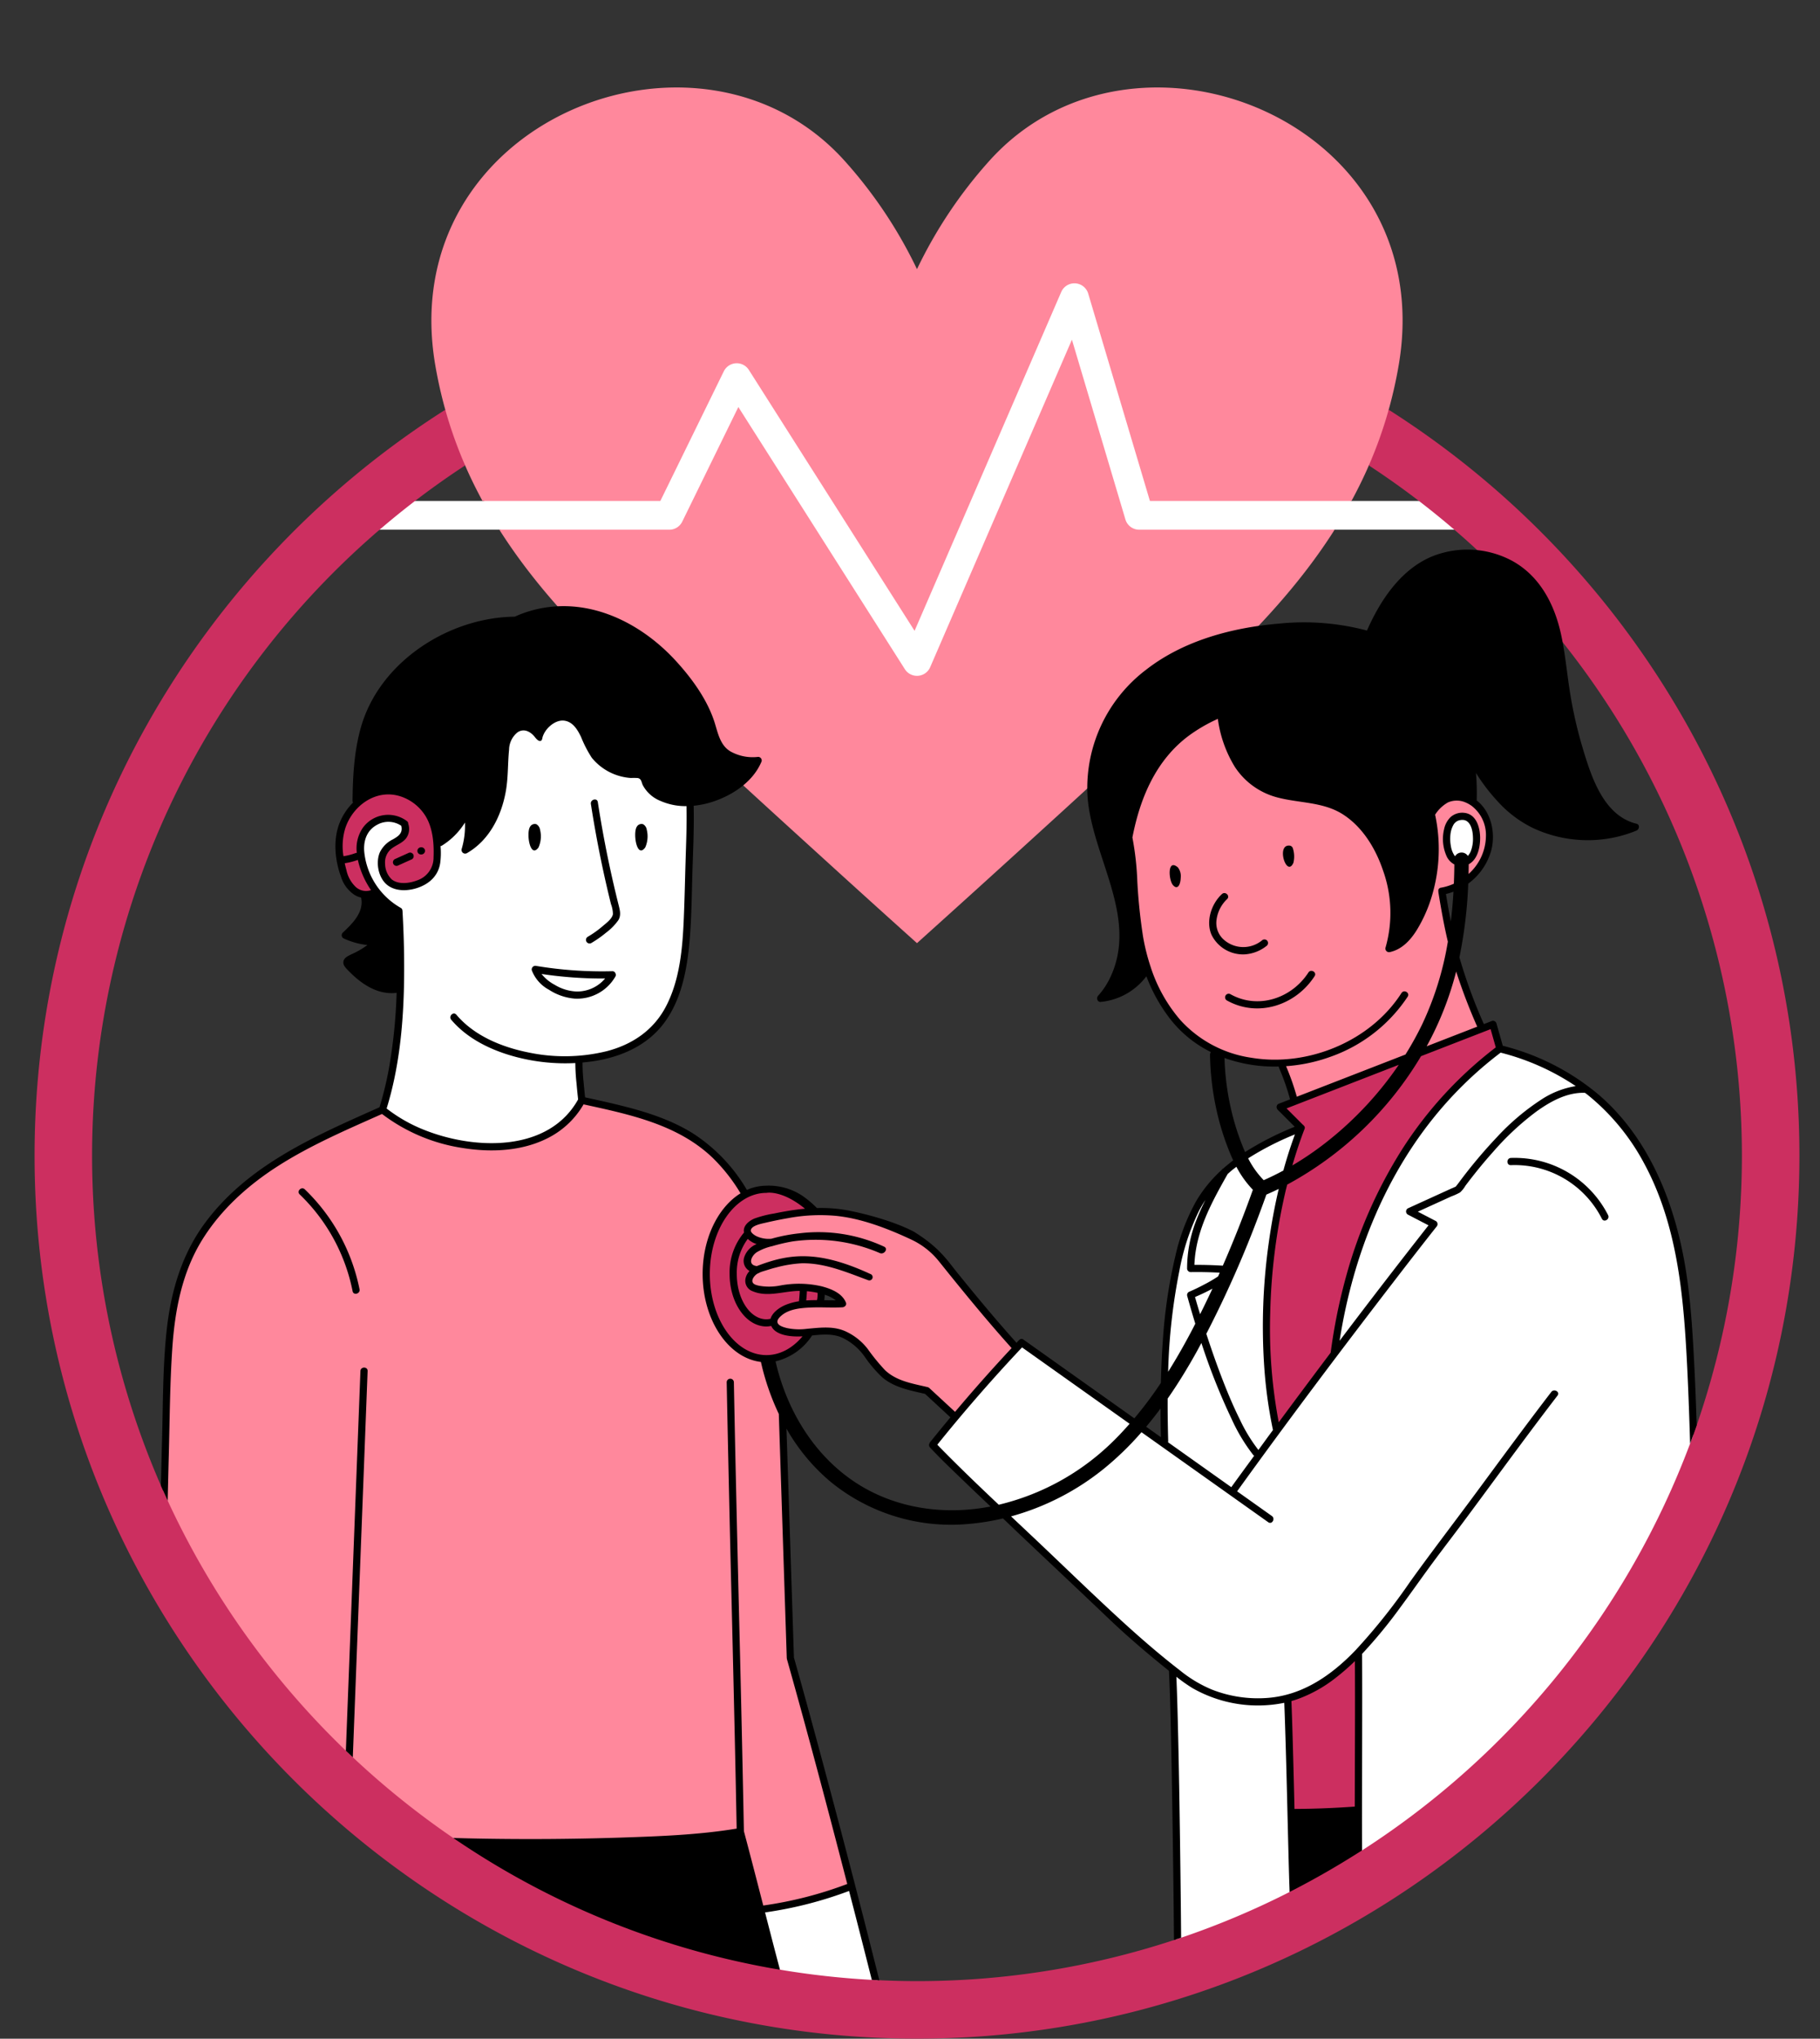 <?xml version="1.0" encoding="UTF-8"?>
<!DOCTYPE svg PUBLIC '-//W3C//DTD SVG 1.0//EN'
          'http://www.w3.org/TR/2001/REC-SVG-20010904/DTD/svg10.dtd'>
<svg data-name="Layer 1" height="512.7" preserveAspectRatio="xMidYMid meet" version="1.0" viewBox="-8.7 -22.0 458.0 512.7" width="458.0" xmlns="http://www.w3.org/2000/svg" xmlns:xlink="http://www.w3.org/1999/xlink" zoomAndPan="magnify"
><rect x="-8.7" y="-22.0" width="458.0" height="512.7" fill="#333333" stroke="none"/><g id="change1_1"
  ><path d="M214.248,149.881c-10.934-5.022-17.227-21.147-23.258-30.803-4.545-7.277-8.672-14.755-12.829-22.202-.853,1.815-1.585,3.513-2.148,4.718-1.723,3.688-2.812,7.152-6.022,9.91-8.449,7.259-24.005,6.894-34.474,6.02a11.213,11.213,0,0,1-4.909,1.018l-3.126-.42c-.248-.082-.49-.183-.735-.275a12.998,12.998,0,0,1-3.909-1.815l-.681-.288c-.261-.199-.469-.359-.693-.53-.128-.08-.261-.15-.388-.232a12.774,12.774,0,0,1-3.804-3.769h-34.72a3.618,3.618,0,0,1,0-7.235h30.613a11.789,11.789,0,0,1,2.143-10.023c2.091-2.707,5.63-4.96,9.233-4.633a16.753,16.753,0,0,1,7.215,1.967,11.926,11.926,0,0,1,2.276,1.641,9.868,9.868,0,0,1,2.623,1.165,68.308,68.308,0,0,0,10.745.123c1.099-.089,4.467-1.051,6.526-1.351.636-1.17,1.496-2.533,1.783-3.14a82.964,82.964,0,0,1,4.312-7.865c5.469-8.922,14.458-21.651,26.604-14.41,5.187,3.092,6.62,9.563,9.258,14.577,2.947,5.602,6.49,10.899,9.841,16.263l11.141,17.837c.441.706.901,1.558,1.384,2.488,4.298-10.02,7.425-20.648,12.186-30.448,3.766-7.753,7.787-15.272,10.903-23.32,2.609-6.737,5.273-13.249,11.147-17.795,4.994-3.865,11.724-5.011,16.627,0a12.376,12.376,0,0,1,2.986,5.569c6.726,7.215,9.896,19.683,12.438,28.131q1.599,5.312,2.745,10.74.513,2.32.916,4.663c.181.487.308.879.41,1.227,2.446-.084,5.718-.884,7.779-.931,3.304-.075,6.217.197,9.275-.296a10.766,10.766,0,0,1,3.223-2.056,12.759,12.759,0,0,1,3.341-2.838,10.94,10.94,0,0,1,1.017-.519,13.022,13.022,0,0,1,6.826-2.108A11.83,11.83,0,0,1,328.383,92.08a11.966,11.966,0,0,1,3.444,8.314,10.805,10.805,0,0,1-.607,3.583h30.345a3.618,3.618,0,1,1,0,7.235h-34.65a13.312,13.312,0,0,1-4.075,3.915,10.931,10.931,0,0,1-3.031,1.209c-.091.034-.171.071-.264.105l-.006-.045c-.61.139-1.228.241-1.852.32a12.688,12.688,0,0,1-3.038,1.464c-8.457,2.769-18.125,2.048-26.899,2.796-7.324.624-14.45-2.183-18.604-8.51-4.477-6.818-4.627-16.244-6.844-23.939-.702-2.434-1.45-4.987-2.28-7.547-.144.35-.279.714-.431,1.054-3.154,7.047-6.947,13.78-10.182,20.787-6.592,14.277-9.877,29.819-19.073,42.842C226.361,151.289,220.417,152.715,214.248,149.881Zm-53.894,23.59a6.489,6.489,0,0,0-4.26-3.924c-4.051-1.005-7.818-.178-10.661-4.152-1.651-2.307-1.698-5.216-3.71-7.495-3.494-3.959-8.483-4.685-13.217-2.658-4.825,2.066-11.156,4.354-13.648,9.412-2.827,5.737-.637,15.307-7.027,18.605a5.026,5.026,0,0,0-2.874.488,9.086,9.086,0,0,0-4.437,6.696,19.438,19.438,0,0,1-.654,4.131,13.349,13.349,0,0,1-1.288,1.999,25.745,25.745,0,0,1-2.149,2.487c.001-.001-.664.57-.669.61-.03.02-.064.036-.095.056a7.391,7.391,0,0,0-1.704-1.176,23.025,23.025,0,0,1-.831-2.722,6.029,6.029,0,0,1-.231-1.501,11.159,11.159,0,0,1,.049-2.154q-.016.48.118-.378a10.228,10.228,0,0,1,.314-1.02,15.699,15.699,0,0,0,.847-1.93,6.093,6.093,0,0,0-6.052-7.57c-3.847.007-6.359,3.273-6.915,6.795a20.07,20.07,0,0,0,.844,9.821c1.001,2.793,2.563,6.096,5.133,7.78a10.295,10.295,0,0,0,3.016,3.863,37.097,37.097,0,0,1,.219,9.078,3.883,3.883,0,0,0,1.177,3.008l-.058.53a4.781,4.781,0,0,0,.81,2.795A157.386,157.386,0,0,1,87.796,255.62a1.715,1.715,0,0,0,.702,1.892,2.322,2.322,0,0,0,.791,1.052,37.547,37.547,0,0,0,19.729,7.466,34.071,34.071,0,0,0,15.891-1.058c5.045-1.651,11.043-4.848,12.566-10.35.011-.039.026-.075.037-.114a1.728,1.728,0,0,0-.012-.924c-.386-3.091-.611-6.199-.701-9.312.237-.023.479-.03.716-.058,10.764.838,21.918-7.159,24.043-17.726,2.479-6.069,2.568-12.517,2.847-19.125.404-9.572.382-19.156.365-28.735A5.034,5.034,0,0,0,160.354,173.471Zm46.65,284.78c-.131-.693-.26-1.387-.394-2.08-.18-.93-.181-2.29-1.071-2.813a.857.857,0,0,0-1.099-.788c-1.437.538-2.877,1.111-4.325,1.665a.921.921,0,0,0-.739.022c-4.559,2.059-9.703,2.112-14.426,3.648-.246-.01-.491-.003-.739-.035a.72.72,0,0,0-.851.738.895.895,0,0,0-.222.777,128.358,128.358,0,0,0,3.896,15.919.847.847,0,0,0,.719.609,2.021,2.021,0,0,0,1.013.788,3.302,3.302,0,0,0,1.49.848,51.336,51.336,0,0,0,16.491,1.48,4.075,4.075,0,0,0,1.591-.476c.447-.01.892-.008,1.34-.031a1.709,1.709,0,0,0,1.394-.792.905.905,0,0,0,1.261-1.042Q209.67,467.47,207.005,458.251ZM353.599,188.995c-.086.429-.198.848-.321,1.267a5.428,5.428,0,1,0,10.465,2.885,18.018,18.018,0,0,0,.7-6.615,5.83,5.83,0,0,0-1.589-3.837,5.514,5.514,0,0,0-3.837-1.589c-2.721.122-5.7,2.399-5.426,5.426a22.126,22.126,0,0,1,.025,2.37C353.61,188.934,353.606,188.965,353.599,188.995Zm63.733,153.572a249.078,249.078,0,0,0-2.875-42.456,59.165,59.165,0,0,0-3.09-15.03c-.018-.048-.045-.083-.063-.13-3.851-14.755-11.524-28.585-25.591-35.644-.164-.082-.331-.128-.496-.194-.071-.057-.135-.119-.213-.172a31.933,31.933,0,0,0-4.058-2.334l-1.051-.603c-.487-.279-.968-.581-1.476-.819a7.905,7.905,0,0,0-.903-.36,6.692,6.692,0,0,0-.898-.672,10.226,10.226,0,0,0-2.179-.859q-2.053-.647-4.139-1.178a2.777,2.777,0,0,0-1.284-.003,3.048,3.048,0,0,0-2.51.716c-1.829,1.516-3.588,3.106-5.302,4.742-9.97,4.392-16.61,18.183-20.682,27.86-1.034,1.956-2.053,3.92-3.025,5.908-1.534,3.138-2.965,6.33-4.24,9.582a30.571,30.571,0,0,0-2.437,8.633c-.276.827-.555,1.652-.802,2.488a57.365,57.365,0,0,0-1.928,8.536c-1.044-7.699-7.984-11.072-14.042-10.024.005-.082.006-.164.011-.245a114.251,114.251,0,0,1,8.155-35.042,2.153,2.153,0,0,0-1.092-2.922,2.293,2.293,0,0,0-1.606-.533c-3.296.258-6.084,1.872-8.928,3.429a63.669,63.669,0,0,0-7.365,4.551,31.99,31.99,0,0,0-6.584,6.37,35.491,35.491,0,0,0-2.053,3.066,40.312,40.312,0,0,0-7.177,17.849c-2.962,8.023-2.657,17.18-3.204,25.585a2.545,2.545,0,0,0,.23,1.278q-.489,8.49-.138,17.011-5.63-3.688-11.259-7.377c-2.434-1.595-4.917-3.526-7.534-5.129-.525-.438-1.033-.896-1.565-1.327a67.305,67.305,0,0,0-7.443-5.652,64.073,64.073,0,0,0-5.898-4.108,1.332,1.332,0,0,0-.122-.383q-.141-.183-.283-.366a1.807,1.807,0,0,0-.798-.465l-.481-.065a1.791,1.791,0,0,0-.638.131,1.538,1.538,0,0,0-.838.478l-.133.151a2.726,2.726,0,0,0-.977.764,2.698,2.698,0,0,0-.422.822l-17.956,20.35a1.764,1.764,0,0,0-.128.229,2.274,2.274,0,0,0-.617.715c-.054.103-.097.215-.142.325l-.003.005-.013.025c-.033.071-.093.221-.093.22.002-.004-.065.147-.093.22l-.005.015-.007.026-.003.013-.001.007c-.021.125-.05.359-.065.485a.318.318,0,0,0-.002.056c.004.087.027.206.035.265.007.053.017.182.037.267l.007.025.005.012c.028.073.091.217.093.22.005.012.06.151.094.222l.012.023.007.011.004.005.003.003.02.025a7.732,7.732,0,0,0,1.686,2.43c.555.568,1.113,1.133,1.688,1.68a20.659,20.659,0,0,0,3.91,3.005,177.869,177.869,0,0,0,12.787,12.888,5.201,5.201,0,0,0,1.251.834q1.196,1.124,2.428,2.204c2.517,2.296,5.052,4.572,7.628,6.803a6.497,6.497,0,0,0,.605.442q5.186,5.209,10.373,10.418a5.802,5.802,0,0,0,1.565,1.117c1.584,1.653,3.159,3.316,4.782,4.932,1.932,1.926,3.591,3.765,6.004,4.504q1.989,1.744,4.082,3.384a6.519,6.519,0,0,0,1.089.687q.103,34.059.207,68.119c.02,6.723,8.632,7.893,11.632,3.514a6.994,6.994,0,0,0,1.442-.264c13.176-3.837,24.24-11.251,35.077-19.464,10.365-7.855,22.703-15.39,31.143-25.403,4.039-4.792,7.035-10.176,11.613-14.554,4.346-4.155,9.121-7.828,12.925-12.521,4.181-5.158,5.853-11.501,10.054-16.602a75.607,75.607,0,0,0,6.783-9.758,6.092,6.092,0,0,0,1.843-2.2l5.24-10.226c1.557-3.039,3.41-6.118,4.012-9.517A7.086,7.086,0,0,0,417.332,342.568Z" fill="#fff"
  /></g
  ><g id="change2_1"
  ><path d="M277.976,111.212h49.18c-7.371,11.617-16.69,22.184-27.34,32.433-17.828,17.157-36.129,33.83-54.438,50.469q-11.63,10.569-23.319,21.075Q210.36,204.696,198.74,194.115c-18.31-16.64-36.611-33.312-54.438-50.469-10.65-10.249-19.969-20.816-27.34-32.433H159.735a3.617,3.617,0,0,0,3.248-2.026L177.104,80.36l41.901,65.928a3.618,3.618,0,0,0,3.052,1.676c.095,0,.19-.004.285-.011a3.62,3.62,0,0,0,3.036-2.169l35.669-82.359,13.46,45.201A3.617,3.617,0,0,0,277.976,111.212ZM103.183,94.436c.352.867,4.794-.242,5.165.613,1.326,3.055,2.793,6.023,4.369,8.928h44.761l15.968-32.598a3.618,3.618,0,0,1,6.302-.35l41.703,65.617,36.908-85.218a3.618,3.618,0,0,1,6.787.406l15.527,52.141H331.4c1.576-2.905,3.042-5.873,4.369-8.928.387-.891,7.1.81,7.466-.094,1.188-2.938.081-5.866,1.023-8.963.228-.75-3.71-4.186-3.497-4.947a111.078,111.078,0,0,0,2.521-11.218C353.777,8.429,276.967-22.046,240.422,18.28a114.669,114.669,0,0,0-18.364,27.408A114.664,114.664,0,0,0,203.695,18.28C167.15-22.046,90.341,8.429,100.836,69.828a111.049,111.049,0,0,0,2.521,11.218c.182.649-4.393,5.214-4.2,5.856C100.134,90.152,101.936,91.359,103.183,94.436Zm250.84,107.566q-.237.091-.473.183a141.586,141.586,0,0,0,9.291,31.646,6.775,6.775,0,0,1-2.04,8.048,7.053,7.053,0,0,1-1.128,1.066c-9.521,7.141-20.979,10.415-32.336,13.383a6.862,6.862,0,0,1-.705.112,6.934,6.934,0,0,1-2.367,1.351c-3.317,1.074-6.82-1.259-7.788-4.422-.393-1.285-.814-2.559-1.28-3.82-.216-.584-.444-1.164-.677-1.742-.07-.152-.401-.932-.452-1.045a8.825,8.825,0,0,1-.543-1.682,32.237,32.237,0,0,1-20.63-5.628c-6.887-4.79-10.178-11.666-13.784-18.985a5.535,5.535,0,0,1-.58-2.746,5.31,5.31,0,0,1-.991-2.149c-2.794-12.377-5.456-25.68-.53-37.889,3.693-9.154,11.385-19.986,21.496-22.305,3.732-.856,6.468,1.664,6.869,5.233,1.754,15.625,18.715,11.742,28.535,19.531a37.276,37.276,0,0,1,11.027,15.557,7.178,7.178,0,0,1,3.26-.645,60.128,60.128,0,0,0,1.178-6.434,14.786,14.786,0,0,1,3.528-7.917,7.694,7.694,0,0,1,7.577-2.363,6.26,6.26,0,0,1,4.53,5.271l.002.002c1.88,2.743,1.142,6.447.213,9.404a11.013,11.013,0,0,1-2.197,4.14,6.743,6.743,0,0,1-1.877,1.44,11.697,11.697,0,0,0-1.798.94,2.121,2.121,0,0,1-1.111.478,2.019,2.019,0,0,1-.326.355,2.045,2.045,0,0,1-.923.486Zm1.124-15.969,1.293,8.288a10.408,10.408,0,0,0,2.086.435,2.141,2.141,0,0,1,1.176.482,3.068,3.068,0,0,0,.497-.359,6.564,6.564,0,0,0,1.474-2.63c.201-.616.367-1.243.517-1.873a15.454,15.454,0,0,0,.317-1.685,4.377,4.377,0,0,0-.62-3.252,1.369,1.369,0,0,1-.122-.331,1.659,1.659,0,0,1-.329-.999,1.94,1.94,0,0,0-.052-.393,1.71,1.71,0,0,1-1.72-.008,2.636,2.636,0,0,0-3.19.311A4.856,4.856,0,0,0,355.148,186.032Zm-150.38,263.647c-.131-.54-.274-1.076-.406-1.616a33.841,33.841,0,0,0-1.209-4.811c-3.994-15.924-8.421-31.727-12.877-47.53-1.119-12.723.286-25.499-1.163-38.187a129.28,129.28,0,0,1-.554-19.157,24.974,24.974,0,0,0-.8-8.617c-.832-2.537-2.419-4.748-2.985-7.354a4.224,4.224,0,0,0-.946-3.389c-2.412-3.113-5.671-5.081-7.639-8.616a23.524,23.524,0,0,1-2.85-9.907,33.644,33.644,0,0,1,1.469-11.705,44.902,44.902,0,0,1,1.896-5.213c.86-1.965,2.019-3.836,1.461-6.073-.78-3.129-4.106-6.367-6.389-8.499a43.712,43.712,0,0,0-9.083-6.473c-7.31-3.938-15.547-6.21-23.631-7.917a3.683,3.683,0,0,0-1.587.005c-1.523,5.502-7.521,8.699-12.566,10.35a34.07,34.07,0,0,1-15.891,1.058,37.546,37.546,0,0,1-19.729-7.466,2.322,2.322,0,0,1-.791-1.052,1.739,1.739,0,0,1-.649-.806l-.005.003a4.636,4.636,0,0,0-.917.885q-.433.058-.866.116a3.609,3.609,0,0,0-1.058.515,5.124,5.124,0,0,1-.902.508c-.435.157-.872.308-1.3.484a12.642,12.642,0,0,0-1.703.774,7.931,7.931,0,0,0-.836.58,96.538,96.538,0,0,0-27.632,15.811,37.869,37.869,0,0,0-8.578,9.172c-3.601,5.253-6.918,10.926-7.957,17.252a64.568,64.568,0,0,0-1.653,11.357c-.441,4.516-.667,9.057-.885,13.629l-1.331,27.806a3.018,3.018,0,0,0,.505,1.837,5.808,5.808,0,0,0,.033,6.107c8.039,14.076,16.445,28.043,25.767,41.315,9.01,12.827,20.81,22.252,31.702,33.324,10.158,10.325,24.923,9.063,38.309,8.114,8.254-.585,16.488-1.453,24.728-2.198,3.874-.35,9.025-1.512,12.837-.364,5.173,1.557,4.869,6.619,6.26,10.976A6.097,6.097,0,0,0,178.67,459.08a4.358,4.358,0,0,0,.391.513,7.42,7.42,0,0,1,2.663-.909c.059-.013.12-.03.179-.042.07-.014.141-.02.211-.034l.054-.011c4.199-1.406,8.634-1.799,12.921-2.831a1.426,1.426,0,0,1,.781-.636c3.123-1.099,6.171-2.377,9.318-3.33-.106-.297-.221-.593-.336-.89A3.782,3.782,0,0,0,204.768,449.679Zm41.008-134.069a1.661,1.661,0,0,0-.221-.073,1.791,1.791,0,0,0-.79-1.036c-.304-.185-.568-.36-.818-.535q-6.668-8.561-13.671-16.852c-1.994-2.355-3.998-4.715-6.117-6.957a17.252,17.252,0,0,1-3.534-1.652,41.533,41.533,0,0,0-4.248-1.878,96.199,96.199,0,0,0-9.991-3.016,46.375,46.375,0,0,0-8.777-1.57c-.066-.004-.12-.017-.185-.022.082.043.165.084.247.127-.468.04-.934.095-1.401.145-1.178.125-2.354.268-3.515.423-2.425.325-4.84.718-7.24,1.193-2.045.405-4.158.851-5.614,2.468a1.828,1.828,0,0,0,.366,2.841,8.361,8.361,0,0,0,3.348.805c-.33.213-.66.424-.972.663a14.951,14.951,0,0,0-2.569,2.418,2.641,2.641,0,0,0-.568,2.969,2.062,2.062,0,0,0,1.238,1.024c-.095.312-.19.625-.294.934a3.688,3.688,0,0,1-.214.364,3.604,3.604,0,0,1-.42.425,1.778,1.778,0,0,0-.465,1.76,1.837,1.837,0,0,0,1.263,1.263,14.549,14.549,0,0,0,1.558.365,2.394,2.394,0,0,0,1.57.509,16.113,16.113,0,0,0,2.412-.328c1.353-.045,2.694-.481,4.051-.65a28.038,28.038,0,0,1,5.053-.144,26.453,26.453,0,0,1,4.245.617l.015.007c.036.017.073.033.108.05a17.356,17.356,0,0,1,1.673.992c.09.074.18.147.267.224q.354.311.68.651c.195.203.372.422.56.631.084.121.17.239.252.362.128.192.226.399.334.601.033.181.069.361.112.537-1.393-.141-2.788-.252-4.188-.275-.408-.007-.817-.004-1.226.003a30.002,30.002,0,0,0-9.688,1.664,2.784,2.784,0,0,0-1.895,3.338,2.887,2.887,0,0,0,2.03,1.932,3.032,3.032,0,0,0,1.399.287,2.538,2.538,0,0,0,1.227.175c1.142-.102,2.341-.266,3.556-.417a23.454,23.454,0,0,1,7.136-.109,13.61,13.61,0,0,1,7.513,4.801c2.168,2.507,3.279,5.61,6.205,7.44a17.125,17.125,0,0,0,8.69,2.14,60.273,60.273,0,0,0,5.637,5.753,1.98,1.98,0,0,0,1.924.412,1.876,1.876,0,0,0,1.877-.851,50.13,50.13,0,0,1,6.027-7.564c1.114-1.149,2.283-2.242,3.495-3.288a12.406,12.406,0,0,0,3.198-3.626A1.852,1.852,0,0,0,245.775,315.611Z" fill="#ff889c"
  /></g
  ><g id="change3_1"
  ><path d="M333.53,397.098q-.84,17.139-.529,34.304a1.833,1.833,0,0,1-1.809,1.809q-6.723.047-13.423.602a1.834,1.834,0,0,1-1.438-2.9c.006-1.315.013-2.631.006-3.946a167.528,167.528,0,0,1-.753-20.99c0-.019.009-.031.011-.049a1.777,1.777,0,0,1,1.304-1.698,26.058,26.058,0,0,0,5.008-1.451,29.776,29.776,0,0,0,4.828-3c1.106-.865,2.157-1.796,3.195-2.743a1.81,1.81,0,0,1,1.881-1.681.934.934,0,0,1,1.393.681A1.576,1.576,0,0,1,333.53,397.098ZM100.973,194.691c.002-.022.001-.046.004-.069.02-.206.029-.411.031-.614.406-5.84-1.23-12.448-6.733-15.45a11.207,11.207,0,0,0-9.366-.461c-2.514.905-5.507,2.252-6.368,4.999a9.69,9.69,0,0,0-1.374,3.426,3.429,3.429,0,0,0-.488,1.013,9.158,9.158,0,0,0-.058,3.174c.018.197.065.39.087.587a7.361,7.361,0,0,0,.279,2.227l.001.012c.334,2.422.796,5.622,2.667,7.449a1.028,1.028,0,0,0,.141.299,4.759,4.759,0,0,0,2.513,1.532,2.731,2.731,0,0,0,1.849-.17,1.881,1.881,0,0,0,1.004-1.304.989.989,0,0,0-.091-.697.944.944,0,0,0-.152-.171,1.766,1.766,0,0,0-.457-.957c-.17-.175-.332-.356-.491-.541l-.067-.083c-.05-.068-.099-.136-.146-.205a10.247,10.247,0,0,1-.701-1.177c-.083-.164-.161-.329-.238-.496q-.132-.298-.033-.075-.068-.171-.131-.344c-.148-.403-.275-.813-.386-1.228a17.103,17.103,0,0,1-.386-1.959c.048-3.022.187-6.999,3.119-8.701a8.022,8.022,0,0,1,4.694-.713,4.096,4.096,0,0,1,3.423,2.036,3.867,3.867,0,0,1,.217.595l0,.001c-.002.054-.035.505-.03.531-.007.036-.014.072-.02.109-.063.112-.118.229-.187.337-.068.106-.138.212-.213.314-.015.021-.011.016-.02.029a.581.581,0,0,0-.049.052,9.154,9.154,0,0,1-1.274,1.166,7.167,7.167,0,0,0-.884.835,8.718,8.718,0,0,0-2.088,2.18,6.098,6.098,0,0,0-.797,4.633,2.991,2.991,0,0,0,.457,1.966,2.86,2.86,0,0,0,.967.917,1.764,1.764,0,0,0,1.029.904,5.079,5.079,0,0,0,1.714.264,8.915,8.915,0,0,0,1.699-.06c2.866-.103,5.901-1.573,7.168-4.012a1.772,1.772,0,0,0,.085-1.517c.036-.197.054-.391.074-.585ZM340.76,81.045a108.404,108.404,0,0,1-4.992,14.004A207.475,207.475,0,0,1,418.273,336.414q-.804,2.321-1.66,4.617a208.731,208.731,0,0,1-82.558,102.317c-.319.205-3.481-5.791-3.803-5.59-.285.178-3.019-.179-3.303,0-4.756,2.99-2.295,1.212-7.299,3.817-.349.182-1.98,1.559-2.33,1.739-.239.124-1.251,10.367-1.491,10.489a206.33,206.33,0,0,1-27.299,11.506c-.595.202-1.197.388-1.795.584a206.767,206.767,0,0,1-64.675,10.329c-3.179,0-6.338-.084-9.482-.226-.63-.029-1.26-.056-1.888-.09a207.365,207.365,0,0,1-23.116-2.565c-.651-.109-2.423-4.447-3.072-4.562-28.172-5.009-47.922-11.382-70.96-26.556-.95-.625-7.248-1.363-8.187-2.003a209.071,209.071,0,0,1-25.27-20.291c-.584-.548-1.168-1.096-1.746-1.651a208.565,208.565,0,0,1-44.843-62.886q-.873-1.89-1.707-3.8a207.405,207.405,0,0,1,76.56-256.544,108.438,108.438,0,0,1-4.992-14.003C41.284,120.464,0,189.815,0,268.634,0,391.077,99.615,490.692,222.059,490.692s222.059-99.616,222.059-222.059C444.118,189.815,402.834,120.464,340.76,81.045ZM310.497,314.37a96.454,96.454,0,0,0,1.971,21.403c.199.959,1.455.761,1.709-.002a.844.844,0,0,0,.08-.091c.273-.472.563-.933.845-1.4q5.773-7.976,12.072-15.549a.956.956,0,0,0-.301-1.457,2.742,2.742,0,0,0,.415-1.321c.441-7.749,2.938-15.141,5.521-22.399,1.758-4.939,3.475-9.965,5.541-14.819a37.156,37.156,0,0,0,2.868-4.546c1.211-2.223,2.328-4.499,3.615-6.676.427-.669.862-1.333,1.288-2.003.245-.359.471-.729.734-1.077.015-.02.013-.047.027-.068,2.173-2.785,4.338-5.577,6.527-8.35,1.326-1.161,2.617-2.361,3.893-3.576.09-.055.168-.124.26-.178a1.691,1.691,0,0,0,.658-.703q1.881-1.823,3.711-3.697a1.286,1.286,0,0,0,.245-.093,28.105,28.105,0,0,0,4.456-3.87c.771-.838,1.738-1.748,1.717-2.969a11.914,11.914,0,0,0-.285-1.789q-.134-.762-.268-1.525a1.633,1.633,0,0,0-1.028-1.147,1.958,1.958,0,0,0-1.228-.515l-.043-.002a1.573,1.573,0,0,0-1.298.49,103.927,103.927,0,0,1-9.828,4.215c-1.589.583-3.184,1.137-4.774,1.703a1.407,1.407,0,0,0-.878.011c-1.311.532-2.591,1.13-3.858,1.756a24.37,24.37,0,0,0-3.205,1.184l-4.314,1.836q-2.82,1.2-5.641,2.4c-4.809,1.779-9.633,3.517-14.495,5.145a1.731,1.731,0,0,0-.908.709,1.708,1.708,0,0,0-.649.213,1.896,1.896,0,0,0-.596.613.779.779,0,0,0-.306.203.918.918,0,0,0,0,1.279q.098.089.197.178a1.605,1.605,0,0,0,1.138,1.033l.002.001,1.161,1.052a17.936,17.936,0,0,0,1.825,1.551c.003.005.009.008.012.013-2.795,6.295-4.457,12.972-6.028,19.67a3.154,3.154,0,0,0-.081.675c-.022.067-.054.123-.072.195a85.25,85.25,0,0,0-2.208,17.23c-.253,1.966-.439,3.939-.535,5.918q-.129,2.641-.06,5.287A14.636,14.636,0,0,0,310.497,314.37ZM199.505,302.214a26.453,26.453,0,0,0-4.245-.617,28.038,28.038,0,0,0-5.053.144c-1.357.169-2.698.605-4.051.65a16.113,16.113,0,0,1-2.412.328,2.394,2.394,0,0,1-1.57-.509,14.549,14.549,0,0,1-1.558-.365,1.837,1.837,0,0,1-1.263-1.263,1.778,1.778,0,0,1,.465-1.76,3.604,3.604,0,0,0,.42-.425,3.688,3.688,0,0,0,.214-.364c.104-.309.199-.622.294-.934a2.062,2.062,0,0,1-1.238-1.024,2.641,2.641,0,0,1,.568-2.969,14.951,14.951,0,0,1,2.569-2.418c.312-.239.642-.451.972-.663a8.361,8.361,0,0,1-3.348-.805,1.828,1.828,0,0,1-.366-2.841c1.457-1.617,3.569-2.063,5.614-2.468,2.4-.476,4.815-.868,7.24-1.193,1.162-.156,2.337-.298,3.515-.423a2.904,2.904,0,0,0-.235-.986c-.643-.325-1.297-.628-1.949-.935a.487.487,0,0,0,.016-.265c-.171-.764-1.095-1.16-1.727-1.482a16.671,16.671,0,0,0-2.423-.982c-.817-.265-1.648-.482-2.481-.689a2.982,2.982,0,0,0-2.291-.051.481.481,0,0,0-.187.208,13.537,13.537,0,0,0-8.032,2.799c-4.881,3.451-6.948,10.636-7.573,16.291a25.599,25.599,0,0,0,4.483,17.672c3.521,4.812,10.28,7.581,15.714,4.105a18.57,18.57,0,0,0,5.136-5.001c-1.215.151-2.414.315-3.556.417a2.538,2.538,0,0,1-1.227-.175,3.032,3.032,0,0,1-1.399-.287,2.887,2.887,0,0,1-2.03-1.932,2.784,2.784,0,0,1,1.895-3.338,30.002,30.002,0,0,1,9.688-1.664,28.295,28.295,0,0,0,.711-2.783,5.55,5.55,0,0,0,.716-.993Z" fill="#cc2f60"
  /></g
  ><g id="change4_1"
  ><path d="M94.043,192.531a.905.905,0,0,1,1.329,1.021.907.907,0,0,1-.416.54l-3.412,1.541a.905.905,0,0,1-1.329-1.021.907.907,0,0,1,.416-.541Zm222.738,2.456a6.606,6.606,0,0,0-.161-3.725.968.968,0,0,0-.849-.611C312.389,190.399,315.086,198.79,316.781,194.987ZM418.273,336.414q-.804,2.321-1.66,4.617c-.238-7.786-.509-15.571-.953-23.349-.928-16.28-2.809-32.846-10.769-47.392a55.959,55.959,0,0,0-14.126-17.005c-.198-.158-.407-.299-.608-.454-4.499-.173-8.708,2.172-12.255,4.726a69.044,69.044,0,0,0-10.866,10.123q-2.432,2.715-4.694,5.575-1.164,1.465-2.287,2.961a6.835,6.835,0,0,1-1.351,1.671,15.502,15.502,0,0,1-2.19.997l-4.101,1.867-4.32,1.967,4.521,2.348a.918.918,0,0,1,.183,1.42q-5.344,6.77-10.599,13.609c-13.444,17.456-26.706,35.068-39.581,52.949l8.746,6.207c.943.669.038,2.237-.913,1.562l-7.751-5.5-24.145-17.134a76.01,76.01,0,0,1-9.162,8.934,64.151,64.151,0,0,1-23.659,12.232q3.2,3.012,6.393,6.025c7.019,6.638,13.952,13.389,21.072,19.917,4.865,4.46,9.878,8.812,15.104,12.846a32.459,32.459,0,0,0,7.965,4.768,31.694,31.694,0,0,0,14.141,2.091c8.112-.656,14.842-4.958,20.554-10.515.523-.509,1.028-1.033,1.534-1.557.019-.019.035-.039.055-.056a150.604,150.604,0,0,0,13.584-17.058c5.417-7.543,11.084-14.902,16.601-22.372,6.273-8.492,12.517-17.006,18.947-25.381.7-.912,2.27-.01,1.562.913q-2.543,3.312-5.054,6.648c-6.328,8.406-12.513,16.917-18.802,25.353-2.883,3.867-5.843,7.678-8.683,11.577-2.324,3.19-4.593,6.42-6.945,9.589a121.76,121.76,0,0,1-9.701,11.8q.04,5.709.035,11.418c-.003,12.665-.086,25.33-.042,37.994-.601.387-1.211.761-1.816,1.141q-7.134,4.486-14.643,8.401-.524.273-1.05.543h0c-.239.124-.478.249-.718.371-.037-1.206-.084-2.412-.119-3.618-.419-14.65-.663-29.307-1.22-43.953a33.212,33.212,0,0,1-23.108-3.701,40.835,40.835,0,0,1-4.044-2.85c.158,3.795.268,7.592.363,11.389.271,10.904.443,21.81.592,32.717q.148,10.761.236,21.523c-.595.202-1.197.388-1.795.584q-.038-4.193-.08-8.386-.181-16.36-.471-32.719c-.163-8.863-.301-17.735-.71-26.591-.271-.219-.543-.439-.812-.656-4.881-3.943-9.694-8.035-14.235-12.368-7.497-7.154-15.058-14.24-22.581-21.366-1.384-1.311-2.756-2.634-4.138-3.947a59.492,59.492,0,0,1-8.345,1.36A47.903,47.903,0,0,1,200.41,350.725a48.751,48.751,0,0,1-11.196-13.451q.146,4.465.291,8.929.793,24.314,1.586,48.629,2.439,8.655,4.796,17.332,8.662,31.832,16.691,63.833c-.63-.029-1.26-.056-1.888-.09q-2.039-8.051-4.104-16.095c-.537-2.09-1.082-4.178-1.622-6.266a99.994,99.994,0,0,1-21.14,5.399c1.238,4.802,2.473,9.605,3.749,14.398-.651-.109-1.305-.209-1.954-.325A206.357,206.357,0,0,1,108.19,442.114c-.95-.625-1.897-1.253-2.836-1.894q3.487.105,6.975.167,17.493.308,34.992-.253c9.771-.327,19.69-.675,29.357-2.267q-.226-12.014-.498-24.026-.496-22.114-1.049-44.227-.525-22.007-.961-44.016a.905.905,0,0,1,1.809,0q.231,12.397.514,24.794.496,22.114,1.049,44.227.524,21.944.959,43.889c1.659,6.224,3.265,12.462,4.872,18.7a98.109,98.109,0,0,0,21.138-5.416c-4.891-18.905-9.893-37.784-15.191-56.579a.843.843,0,0,1-.011-.151.818.818,0,0,1-.021-.089q-.228-6.999-.457-13.999-.773-23.693-1.545-47.387a61.993,61.993,0,0,1-4.502-13.08c-8.204-.975-14.665-10.519-14.665-22.118,0-9.037,3.924-16.825,9.537-20.288a43.895,43.895,0,0,0-6.902-8.814c-8.806-8.52-21.03-11.023-32.599-13.558a21.593,21.593,0,0,1-8.182,8.048c-6.694,3.724-14.8,4.123-22.221,2.932a44.502,44.502,0,0,1-20.316-8.562c-8.86,3.945-17.833,7.786-26.038,13.004-7.57,4.814-14.428,10.942-19.192,18.611-5.089,8.193-6.894,17.751-7.543,27.246-.617,9.027-.644,18.115-.891,27.158-.102,3.742-.183,7.485-.276,11.227q-.873-1.89-1.707-3.8c.097-3.791.176-7.582.284-11.372.265-9.301.167-18.694,1.2-27.949,1.066-9.55,3.762-18.743,9.506-26.565,10.834-14.751,27.815-22.019,44.019-29.245a83.27,83.27,0,0,0,2.421-10.019,131.74,131.74,0,0,0,1.89-18.756c-4.819.569-8.908-2.245-12.145-5.584-.628-.648-1.459-1.406-1.219-2.406.223-.926,1.264-1.337,2.036-1.736a20.428,20.428,0,0,0,3.976-2.299,19.058,19.058,0,0,1-6.021-1.685.91.91,0,0,1-.183-1.421c2.413-2.278,5.412-5.155,4.619-8.82a5.883,5.883,0,0,1-1.566-.627,8.371,8.371,0,0,1-3.47-4.554c-1.577-4.257-2.072-9.4-.348-13.675a15.034,15.034,0,0,1,3.352-5.032.848.848,0,0,1-.123-.448c.06-6.231.405-12.548,2.13-18.57,4.69-16.37,22.024-27.567,38.683-27.742a29.569,29.569,0,0,1,9.832-2.548c11.787-.975,22.914,5.157,30.695,13.643,4.096,4.467,8.05,9.895,9.845,15.747.797,2.598,1.404,5.582,3.935,7.053a11.475,11.475,0,0,0,6.941,1.358.907.907,0,0,1,.872,1.145c-2.004,4.828-6.661,8.075-11.428,9.839a22.757,22.757,0,0,1-5.663,1.311c.136,5.62-.148,11.246-.316,16.862-.155,5.185-.209,10.386-.589,15.561-.56,7.615-1.828,15.844-6.486,22.14-3.987,5.389-10.076,8.26-16.544,9.463-1.332.248-2.68.416-4.032.542a47.625,47.625,0,0,0,.303,5.287c.101,1.158.219,2.315.342,3.472,3.554.781,7.112,1.556,10.633,2.477,5.871,1.535,11.714,3.523,16.853,6.817a42.499,42.499,0,0,1,13.234,13.993,12.024,12.024,0,0,1,4.684-1.059,15.319,15.319,0,0,1,9.586,2.743,27.319,27.319,0,0,1,3.354,2.866,38.074,38.074,0,0,1,6.143.328c3.224.447,12.285,2.498,18.221,5.61,6.456,3.978,8.387,7.168,11.082,10.494,4.802,5.925,9.677,11.79,14.778,17.461.211-.224.416-.453.627-.677a2346.25,2346.25,0,0,0,.293-.205c.012-.005.023-.015.034-.019a.726.726,0,0,1,.769.083q3.875,2.75,7.751,5.5l20.178,14.319a99.447,99.447,0,0,0,6.674-8.916c.084-3.472.226-6.943.48-10.408a128.691,128.691,0,0,1,3.22-21.727,50.894,50.894,0,0,1,5.248-13.687,33.753,33.753,0,0,1,6.362-7.74l.005-.009a.82.82,0,0,1,.401-.356c.798-.709,1.626-1.383,2.478-2.03a65.541,65.541,0,0,1-3.283-9.025A69.564,69.564,0,0,1,295.8,243.44a1.725,1.725,0,0,1,.191-.876,29.593,29.593,0,0,1-10.064-8.114,40.971,40.971,0,0,1-6.138-10.934,16.33,16.33,0,0,1-11.521,6.452c-.831.065-1.123-1.01-.639-1.544A18.85,18.85,0,0,0,270.66,223.88c7.369-15.432-4.969-30.86-5.723-46.251a37.337,37.337,0,0,1,14.73-31.165c9.519-7.435,21.876-10.68,33.749-11.661A61.671,61.671,0,0,1,335.3,136.577c3.257-7.444,8.302-15.072,15.948-18.464a23.842,23.842,0,0,1,20.66.972c6.85,3.799,10.497,10.751,12.164,18.166,1.069,4.755,1.494,9.62,2.242,14.429a108.934,108.934,0,0,0,3.328,14.658c2.139,7.104,5.255,16.816,13.451,18.808.956.232.755,1.433,0,1.744a32.145,32.145,0,0,1-13.994,2.357,32.488,32.488,0,0,1-12.201-3.095,29.2,29.2,0,0,1-8.699-6.607,46.969,46.969,0,0,1-5.474-7.155,58.808,58.808,0,0,1,.183,6.923c3.585,2.742,4.844,8.129,3.651,12.577a15.457,15.457,0,0,1-5.778,8.329,113.339,113.339,0,0,1-2.225,18.541,129.879,129.879,0,0,0,6.157,16.781l2.054-.797a.911.911,0,0,1,1.113.632l1.595,5.622a60.217,60.217,0,0,1,24.332,12.477c11.71,10.18,18.033,24.913,21.003,39.867,1.825,9.191,2.375,18.554,2.85,27.894C417.918,326.293,418.105,331.353,418.273,336.414ZM78.027,193.278q.466-.081.927-.19a15.934,15.934,0,0,0,1.885-.574.677.677,0,0,1,.257-.026,9.101,9.101,0,0,1,1.531-6.336,7.862,7.862,0,0,1,11.097-1.645.729.729,0,0,1,.3.642,3.947,3.947,0,0,1-.551,3.694c-.913,1.143-2.292,1.6-3.445,2.427a4.402,4.402,0,0,0-1.817,4.032A5.489,5.489,0,0,0,89.9,199.175c1.744,1.341,4.408.966,6.319.246a6.034,6.034,0,0,0,4.183-5.807c.141-3.341-.161-7.177-1.861-10.123a11.642,11.642,0,0,0-6.622-5.27c-6.036-1.837-11.85,2.373-13.729,8.068a15.461,15.461,0,0,0-.456,7.035C77.832,193.309,77.93,193.295,78.027,193.278Zm6.648,8.581c-.023-.034-.049-.066-.072-.1a21.671,21.671,0,0,1-3.253-7.518c-.01.004-.019.013-.029.017a16.376,16.376,0,0,1-3.269.831c.128.59.269,1.175.43,1.75A8.173,8.173,0,0,0,80.853,201.09,3.893,3.893,0,0,0,84.675,201.859Zm52.106,52.637q-.219-2-.394-4.004a49.612,49.612,0,0,1-.307-5.15,48.674,48.674,0,0,1-14.872-1.52c-6.087-1.595-12.22-4.484-16.352-9.367-.748-.884.526-2.169,1.279-1.279,4.54,5.365,11.494,8.177,18.237,9.52a44.337,44.337,0,0,0,19.622-.342c6.412-1.666,11.752-5.254,14.877-11.217,3.517-6.712,4.186-14.643,4.503-22.086.205-4.814.304-9.634.448-14.45.139-4.624.337-9.247.232-13.873a15.698,15.698,0,0,1-6.485-1.282,8.731,8.731,0,0,1-4.526-4.017c-.346-.749-.322-1.595-1.256-1.764a15.555,15.555,0,0,0-1.707-.013,13.871,13.871,0,0,1-9.852-5.08,29.92,29.92,0,0,1-2.712-5.25c-.878-1.81-2.059-3.83-4.261-4.093-2.369-.283-5.072,2.214-5.5,4.514l-.001.003c-.128.692-.738,1.052-1.833-.356-1.07-1.376-2.736-2.305-4.352-1.242a5.691,5.691,0,0,0-2.16,4.367c-.352,3.498-.201,6.98-.819,10.464-1.102,6.218-4.153,12.338-9.792,15.576a.914.914,0,0,1-1.329-1.021,20.445,20.445,0,0,0,.837-6.68,18.035,18.035,0,0,1-5.77,5.791.89.89,0,0,1-.378.135,18.686,18.686,0,0,1-.091,4.311c-.502,3.144-2.691,5.154-5.602,6.162-2.39.827-5.43.987-7.564-.579-2.389-1.754-3.158-5.754-1.982-8.393a7.082,7.082,0,0,1,3.273-3.205c1.513-.855,2.515-1.654,2.087-3.4a5.766,5.766,0,0,0-6.081-.254c-2.498,1.332-3.424,3.826-3.255,6.563A18.271,18.271,0,0,0,92.139,206.31a.787.787,0,0,1,.428.706c.004.027.018.046.02.075.207,3.661.348,7.327.397,10.994.171,12.928-.551,26.26-4.389,38.689a38.478,38.478,0,0,0,9.793,5.51C110.831,267.148,129.33,267.846,136.781,254.496Zm179.502,151.29q.201,5.259.345,10.519.238,8.305.429,16.613,7.592-.038,15.169-.588c.023-12.196.104-24.393.035-36.589a56.382,56.382,0,0,1-4.839,4.21A34.358,34.358,0,0,1,317.81,405.31C317.307,405.484,316.797,405.641,316.283,405.786ZM201.746,283.777a43.835,43.835,0,0,0-12.136.57c-1.952.335-3.894.738-5.822,1.189-.88.206-3.418.679-3.54,1.869-.064.623.946,1.235,1.384,1.464a7.289,7.289,0,0,0,3.805.653,41.821,41.821,0,0,1,7-1.356,39.241,39.241,0,0,1,21.357,3.355c1.101.523.002,2.061-1.076,1.614a40.815,40.815,0,0,0-21.983-2.933,45.005,45.005,0,0,0-5.119,1.193,13.157,13.157,0,0,0-3.881,1.523c-1.442.975-2.337,3.237.047,3.482.076-.032.15-.07.227-.099,7.823-2.972,15.04-4.047,28.312,2.087a.828.828,0,1,1-.587,1.546c-4.989-1.81-10.712-4.353-16.696-4.235a31.112,31.112,0,0,0-6.463,1.06c-.735.173-1.456.397-2.176.626-.607.193-1.3.37-1.922.636a.713.713,0,0,1-.334.166,3.781,3.781,0,0,0-.375.205c-.599.404-1.478,1.455-1.01,2.208.299.481,1.089.638,1.592.75a14.435,14.435,0,0,0,5.405-.085,25.325,25.325,0,0,1,10.395.245c2.327.626,5.089,1.698,6.039,4.109.23.582-.344,1.115-.872,1.145-2.643.15-5.295-.059-7.94.055-2.465.106-5.466.336-7.427,2.024-.471.405-1.174,1.076-.99,1.762.229.853,1.705,1.216,2.422,1.396a15.109,15.109,0,0,0,5.002.171c3.498-.308,6.937-.802,10.187.877l0,0a14.783,14.783,0,0,1,5.076,4.179,50.52,50.52,0,0,0,4.366,5.345c2.949,2.796,6.962,3.365,10.763,4.28.024.006.037.021.06.028l.014.006a.811.811,0,0,1,.353.223q.429.397.858.793l5.581,5.157q6.904-8.204,14.23-16.038c-5.237-5.818-10.232-11.843-15.158-17.925-1.054-1.302-2.101-2.614-3.156-3.922a19.459,19.459,0,0,0-6.827-5.389C210.959,285.177,205.233,284.156,201.746,283.777ZM178.579,294.19a5.409,5.409,0,0,1,3.131-3.323,5.516,5.516,0,0,1-2.233-1.309,14.253,14.253,0,0,0-2.765,8.831c0,6.283,3.346,11.393,7.457,11.393a4.703,4.703,0,0,0,1.042-.131c.434-1.603,2.306-2.87,3.713-3.46a14.725,14.725,0,0,1,3.438-.945c.088-.864.162-1.728.192-2.596-.114.001-.227-.007-.341-.004-3.748.077-7.815,1.634-11.452.104a2.792,2.792,0,0,1-1.89-2.997,3.762,3.762,0,0,1,1.06-2.115A2.899,2.899,0,0,1,178.579,294.19Zm18.315,10.774c.028-.143.062-.286.084-.431a9.945,9.945,0,0,0,.069-1.398,19.291,19.291,0,0,0-2.69-.418c-.029.776-.098,1.55-.172,2.324C195.082,304.976,195.987,304.963,196.894,304.964Zm4.72.042a8.437,8.437,0,0,0-2.777-1.394,10.626,10.626,0,0,1-.12,1.366C199.687,304.995,200.656,305.014,201.614,305.006Zm-17.446,13.78c3.455,0,6.621-1.779,9.088-4.722-.155.009-.31.019-.464.024-2.288.085-6.294-.167-7.416-2.638a5.889,5.889,0,0,1-1.208.141c-5.109,0-9.266-5.923-9.266-13.202a15.592,15.592,0,0,1,3.631-10.425c-.354-1.594,1.133-2.903,2.634-3.526a27.31,27.31,0,0,1,4.933-1.258c1.836-.381,3.681-.712,5.54-.961.743-.1,1.489-.179,2.236-.246-5.853-4.785-9.678-3.982-9.708-3.982-7.853,0-14.242,9.15-14.242,20.397S176.316,318.786,184.168,318.786Zm56.392,38.073c-2.176-2.074-4.362-4.138-6.526-6.225-2.936-2.832-5.93-5.635-8.703-8.629a.846.846,0,0,1-.184-.891c.006-.025.013-.048.021-.072a.948.948,0,0,1,.047-.091.923.923,0,0,1,.117-.225q2.539-3.168,5.143-6.283l-.288-.266-6.088-5.626c-3.803-.905-7.715-1.57-10.785-4.178a32.216,32.216,0,0,1-4.47-5.255,14.506,14.506,0,0,0-5.185-4.506c-2.515-1.3-5.272-1.038-8.001-.758a15.12,15.12,0,0,1-9.193,6.506c.239,1.018.492,2.033.782,3.038,3.143,10.898,9.524,20.858,19.039,27.23,9.975,6.681,22.336,8.492,34.025,6.283C240.395,356.895,240.477,356.875,240.561,356.859Zm35.004-20.801-6.447-4.575q-10.31-7.316-20.619-14.632-11.137,11.81-21.323,24.465c.249.26.496.523.748.781,4.789,4.884,9.737,9.62,14.714,14.322a61.19,61.19,0,0,0,28.558-15.742C272.724,339.201,274.164,337.646,275.564,336.057Zm7.88,3.382q-.09-3.617-.089-7.237-1.744,2.357-3.624,4.602Zm74.299-117.118a80.734,80.734,0,0,1-7.427,18.807l12.723-4.939A141.143,141.143,0,0,1,357.743,222.322Zm-.68-20.073a14.598,14.598,0,0,1-1.896.575c.376,2.307.776,4.61,1.231,6.901Q356.851,205.999,357.063,202.249Zm3.724-9.114a4.313,4.313,0,0,0,.614-1.014,8.67,8.67,0,0,0,.565-3.503c-.041-2.053-.723-4.907-3.296-4.355a2.383,2.383,0,0,0-1.659,1.253,6.243,6.243,0,0,0-.72,2.414,10.074,10.074,0,0,0,.121,2.874,5.927,5.927,0,0,0,.865,2.287c.02.03.041.058.062.087l.013.015c.041.047.083.092.126.138a1.887,1.887,0,0,1,3.199-.09C360.714,193.205,360.753,193.173,360.787,193.135Zm-54.549,50.878c14.149,2.352,29.943-4.11,37.74-16.278.627-.978,2.192-.07,1.562.913a38.667,38.667,0,0,1-19.423,15.113,41.018,41.018,0,0,1-11.18,2.366,62.744,62.744,0,0,1,2.705,7.685l2.192-.851,25.145-9.761a79.361,79.361,0,0,0,4.212-7.605,78.269,78.269,0,0,0,6.46-20.785c-.972-4.113-1.718-8.277-2.386-12.452a.898.898,0,0,1,.007-.173.74.74,0,0,1,.625-.94,13.382,13.382,0,0,0,3.263-1.004q.104-2.429.124-4.852a4.403,4.403,0,0,1-1.873-1.904,10.556,10.556,0,0,1-.7-6.99,5.932,5.932,0,0,1,1.58-2.967,4.42,4.42,0,0,1,3.546-1.106c2.99.367,3.887,3.632,3.938,6.196.021,2.406-.597,5.504-2.875,6.731-.007.815-.017,1.629-.037,2.444a12.993,12.993,0,0,0,4.369-9.484,9.242,9.242,0,0,0-3.721-7.744.802.802,0,0,1-.172-.108,7.431,7.431,0,0,0-1.046-.57,5.555,5.555,0,0,0-4.624-.084,9.129,9.129,0,0,0-3.232,3.095c.024.11.057.216.08.326a41.087,41.087,0,0,1-.781,19.746,36.036,36.036,0,0,1-3.957,9.006c-1.572,2.5-3.714,4.801-6.702,5.455a.914.914,0,0,1-1.113-1.113,31.7,31.7,0,0,0-.627-19.411c-1.862-5.514-5.149-10.963-10.154-14.142-5.014-3.185-11.153-2.754-16.697-4.292a18.274,18.274,0,0,1-10.465-7.653,30.916,30.916,0,0,1-4.253-12.038,40.297,40.297,0,0,0-7.164,4.131c-8.401,6.172-12.405,15.752-14.337,25.701A72.92,72.92,0,0,1,277.504,199.7a137.941,137.941,0,0,0,1.441,13.835A51.939,51.939,0,0,0,280.85,221.14a.818.818,0,0,1,.057.178,38.444,38.444,0,0,0,7.366,13.139A29.915,29.915,0,0,0,306.238,244.013Zm10.279,27.081a78.154,78.154,0,0,0,9.236-6.384,87.301,87.301,0,0,0,17.55-18.928l-11.529,4.475-16.715,6.488q2.044,2.044,4.088,4.087a.761.761,0,0,1,.241.235.713.713,0,0,1,.197.851C318.423,264.93,317.416,267.996,316.517,271.094Zm.648-7.809a72.412,72.412,0,0,0-11.769,6.018,22.287,22.287,0,0,0,3.915,5.494q2.517-1.11,4.946-2.425Q315.521,267.769,317.165,263.286Zm-15.413-3.717a61.691,61.691,0,0,0,2.867,8.155,77.1,77.1,0,0,1,12.498-6.362q-2.058-2.058-4.116-4.116a.796.796,0,0,1-.271-.309.918.918,0,0,1,.073-1.168.781.781,0,0,1,.367-.212c.012-.005.019-.015.032-.02l2.747-1.066a59.414,59.414,0,0,0-2.755-7.866,1.247,1.247,0,0,1-.095-.391,37.316,37.316,0,0,1-13.653-2.148A65.678,65.678,0,0,0,301.752,259.568Zm-9.883,36.533q3.579-.025,7.15.199c2.749-6.278,5.269-12.659,7.565-19.091a25.036,25.036,0,0,1-4.149-5.78c-.375.29-.756.572-1.121.875s-.721.619-1.073.937C296.164,280.452,292.177,287.691,291.868,296.101ZM285.261,322.98c2.272-3.61,4.369-7.332,6.33-11.101.171-.328.334-.661.503-.991q-1.065-3.483-2.033-6.976a.907.907,0,0,1,.416-1.021c1.357-.573,2.685-1.226,3.985-1.918a35.842,35.842,0,0,0,3.368-1.975c.14-.311.275-.625.414-.936q-3.651-.204-7.31-.148a.916.916,0,0,1-.904-.904,33.514,33.514,0,0,1,2.216-11.875c.699-1.827,1.512-3.606,2.387-5.356a32.709,32.709,0,0,0-1.72,2.96,58.568,58.568,0,0,0-4.815,14.79A148.533,148.533,0,0,0,285.261,322.98Zm6.763-18.799q.43,1.514.881,3.021c.131.434.27.865.402,1.299q1.597-3.189,3.105-6.427C294.965,302.871,293.466,303.561,292.024,304.18Zm14.886,39.926a.83.83,0,0,1-.207-.168,44.836,44.836,0,0,1-5.457-9.058,159.824,159.824,0,0,1-7.615-19.14c-.473.877-.941,1.757-1.427,2.626-2.167,3.874-4.511,7.693-7.069,11.362-.016,3.579.04,7.152.139,10.707a.875.875,0,0,1-.047.268l4.937,3.504,10.988,7.798C303.054,349.361,304.985,346.736,306.909,344.107Zm4.732-6.471a115.981,115.981,0,0,1-2.195-15.827,150.335,150.335,0,0,1,1.092-30.966c.632-4.649,1.476-9.278,2.552-13.851q-1.536.749-3.108,1.425c-.531,1.485-1.066,2.969-1.622,4.445a274.591,274.591,0,0,1-13.494,30.567c1.278,3.918,2.638,7.81,4.13,11.65,1.293,3.33,2.681,6.627,4.271,9.827a40.764,40.764,0,0,0,4.707,7.742c.984-1.341,1.953-2.693,2.94-4.031C311.155,338.29,311.399,337.964,311.641,337.636ZM326.162,318.17a140.693,140.693,0,0,1,3.854-19.068,118.201,118.201,0,0,1,14.101-32.028A100.069,100.069,0,0,1,367.71,241.403q-.651-2.295-1.302-4.589l-5.79,2.248-11.716,4.548A87.796,87.796,0,0,1,315.222,275.91c-.124.502-.26,1-.379,1.503a150.099,150.099,0,0,0-3.891,30.642,126.509,126.509,0,0,0,2.14,27.626Q319.587,326.897,326.162,318.17Zm61.673-67.032a60.646,60.646,0,0,0-18.902-8.416A95.957,95.957,0,0,0,354.52,256.166c-14.401,16.508-22.762,37.512-26.112,59.02q11.05-14.624,22.373-29.034l-5.203-2.703a.91.91,0,0,1,0-1.562l7.143-3.253,3.835-1.746a11.312,11.312,0,0,0,1.118-.509l.012-.005a3.253,3.253,0,0,1,.351-.46q.227-.305.455-.609a124.401,124.401,0,0,1,9.505-11.325,59.117,59.117,0,0,1,11.068-9.384A22.275,22.275,0,0,1,387.835,251.138Zm-306.06,51.093a47.895,47.895,0,0,0-13.776-25.132c-.84-.806-2.121.471-1.279,1.279A46.226,46.226,0,0,1,80.031,302.712C80.257,303.853,82.001,303.37,81.775,302.231Zm71.894-111.107a6.866,6.866,0,0,0,.387-4.461,1.908,1.908,0,0,0-.924-1.386,1.362,1.362,0,0,0-1.598.659C150.539,187.494,151.531,194.062,153.669,191.124ZM82.001,322.798q-1.54,40.13-3.079,80.261-.292,7.61-.584,15.221c.578.555,1.162,1.103,1.746,1.651q1.431-37.294,2.861-74.587.432-11.273.865-22.545C83.855,321.633,82.046,321.635,82.001,322.798ZM371.512,269.208c-1.159.056-1.165,1.865,0,1.809a24.586,24.586,0,0,1,22.899,13.479c.516,1.044,2.076.128,1.562-.913A26.366,26.366,0,0,0,371.512,269.208ZM126.815,191.124a6.866,6.866,0,0,0,.387-4.461,1.909,1.909,0,0,0-.924-1.386,1.363,1.363,0,0,0-1.598.659C123.684,187.494,124.677,194.062,126.815,191.124Zm195.304,32.362c.634-.98-.931-1.888-1.562-.913-4.21,6.51-12.678,9.354-19.625,5.449a.905.905,0,0,0-.913,1.562C307.847,233.985,317.37,230.828,322.118,223.486Zm-35.638-22.889c1.199,1.337,1.892-.189,1.945-1.843a3.587,3.587,0,0,0-.718-2.617C284.973,193.805,285.391,199.383,286.481,200.597Zm23.656,15.194a.91.91,0,0,0,0-1.279.926.926,0,0,0-1.279,0,7.415,7.415,0,0,1-9.758-.349,5.607,5.607,0,0,1-1.657-4.862,8.723,8.723,0,0,1,2.644-5.184c.861-.787-.421-2.063-1.279-1.279-2.674,2.445-4.119,6.869-2.614,10.283a8.82,8.82,0,0,0,8.364,4.885A9.83,9.83,0,0,0,310.136,215.792Zm-170.039-.63a27.93,27.93,0,0,0,3.761-2.643,13.954,13.954,0,0,0,3.045-3.108c.755-1.238.384-2.557.056-3.867q-.647-2.579-1.246-5.169-2.37-10.254-3.976-20.663c-.178-1.147-1.921-.66-1.744.481q1.443,9.305,3.486,18.502.506,2.271,1.049,4.532.259,1.077.526,2.152a7.321,7.321,0,0,1,.486,2.498c-.168,1.2-1.782,2.348-2.657,3.104a25.015,25.015,0,0,1-3.697,2.618A.905.905,0,0,0,140.098,215.161Zm-13.856,5.753a100.843,100.843,0,0,0,19.124,1.332.796.796,0,0,1,.822.57.805.805,0,0,1-.041.791,11.09,11.09,0,0,1-10.21,5.531,14.009,14.009,0,0,1-6.506-2.241,9.278,9.278,0,0,1-4.301-4.871A.916.916,0,0,1,126.241,220.914Zm1.339,2.026a10.415,10.415,0,0,0,3.312,2.725,11.505,11.505,0,0,0,5.325,1.678,9.181,9.181,0,0,0,7.355-3.266A103.306,103.306,0,0,1,127.581,222.94Zm157.812-26.157.009-.02v0a.084.084,0,0,0-.016.024Zm-188.795-4.159.183.141a.9.9,0,0,0,.456.123h.118a.929.929,0,0,0,.904-.904l-.032-.24a.903.903,0,0,0-.233-.399l-.183-.141a.9.9,0,0,0-.457-.124h-.118a.93.93,0,0,0-.904.904l.032.24A.902.902,0,0,0,96.598,192.624Z"
  /></g
></svg
>
